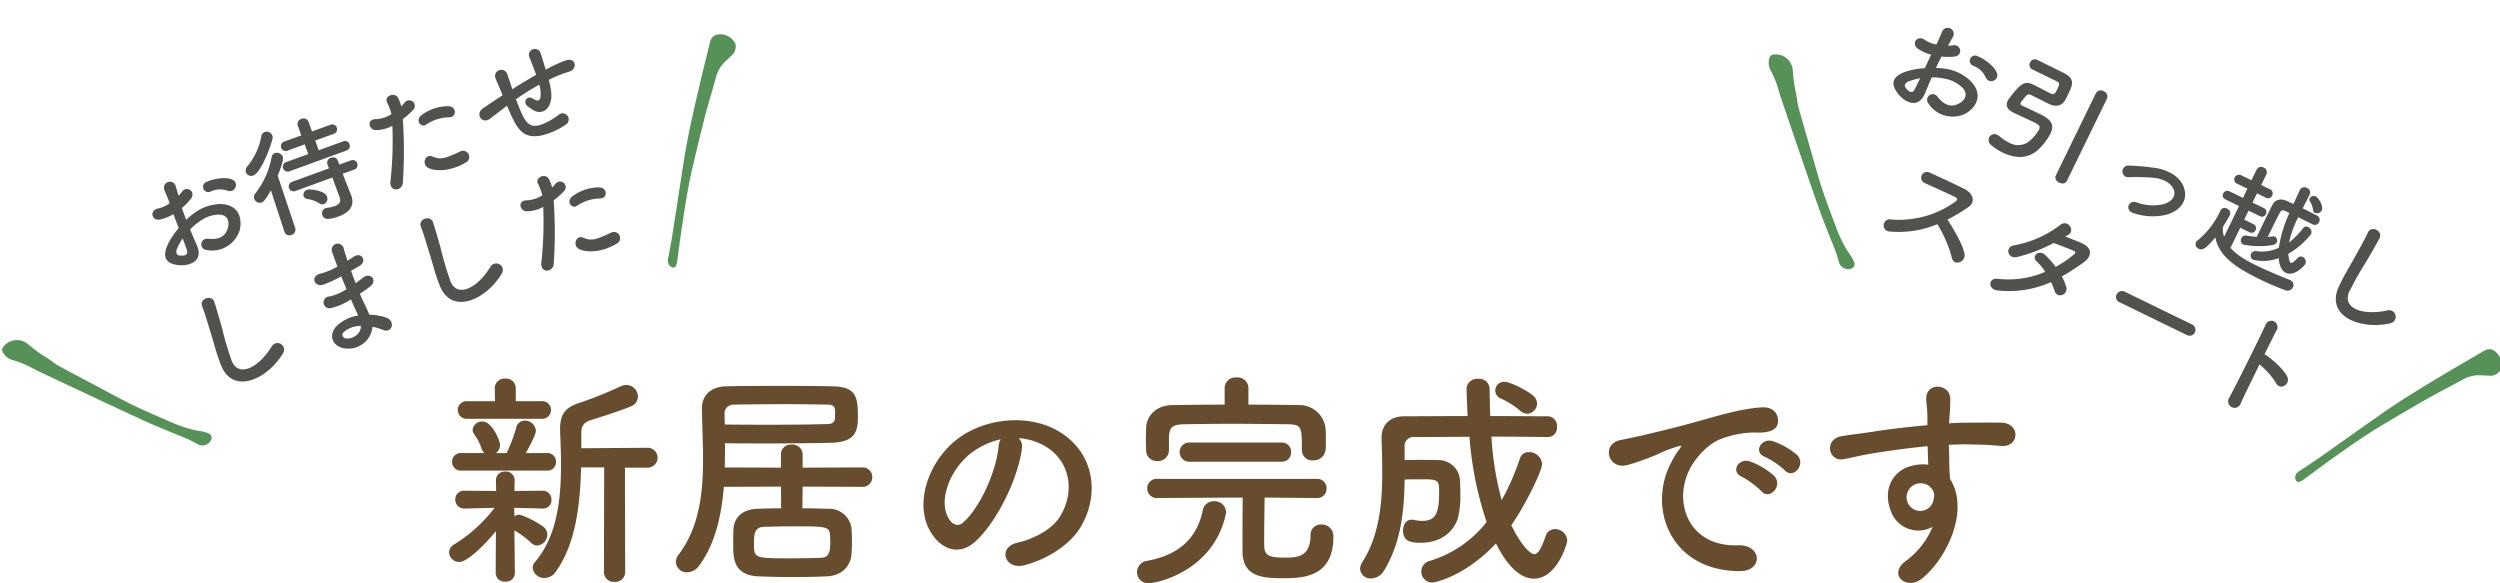<svg xmlns="http://www.w3.org/2000/svg" xmlns:xlink="http://www.w3.org/1999/xlink" width="547.34" height="127.686" viewBox="0 0 547.34 127.686"><defs><clipPath id="a"><rect width="33" height="42.779" fill="none"/></clipPath><clipPath id="b"><rect width="33" height="39.116" fill="none"/></clipPath></defs><g transform="translate(-463.376 -3512.014)"><path d="M36.6,1.3a2.126,2.126,0,0,0,2.3,2.1,2.141,2.141,0,0,0,2.35-2.1L41.2-21.6h4.75a2.209,2.209,0,0,0,2.4-2.2,2.2,2.2,0,0,0-2.4-2.15l-14.3.1v-3.4c0-1.5.55-2.3,2.2-2.8,1.35-.4,6.95-2.2,8.6-2.95a2.364,2.364,0,0,0,1.6-2.2,2.584,2.584,0,0,0-2.55-2.5,3.038,3.038,0,0,0-1.25.3,92.023,92.023,0,0,1-8.65,3.5c-3.35,1-4.6,2.45-4.6,5.8v.6c.1,2.35.2,4.8.2,7.3,0,7.65-.9,15.6-5.65,21.2A1.971,1.971,0,0,0,21,.35a2.493,2.493,0,0,0,2.6,2.2A2.955,2.955,0,0,0,26,1.25c4.45-6.1,5.4-14.85,5.6-22.9h5.05ZM22.95-32.3A1.888,1.888,0,0,0,25-34.25a1.878,1.878,0,0,0-2.05-1.9H17.3V-39A2.126,2.126,0,0,0,15-41.1,2.126,2.126,0,0,0,12.7-39l.05,2.85h-6A1.947,1.947,0,0,0,4.6-34.2a1.939,1.939,0,0,0,2.15,1.9ZM24.1-20.95a1.874,1.874,0,0,0,2-1.95,1.862,1.862,0,0,0-2-1.9H19.5c1.45-2.65,2.2-4.2,2.2-4.9a2.411,2.411,0,0,0-2.45-2.2,1.873,1.873,0,0,0-1.85,1.55,35.239,35.239,0,0,1-2.1,5.55H12.95a2.135,2.135,0,0,0,.9-1.8c0-.85-1.7-5.1-3.85-5.1a2.052,2.052,0,0,0-2.15,1.8,1.636,1.636,0,0,0,.4,1.05A11.19,11.19,0,0,1,9.8-25.8a2.425,2.425,0,0,0,.6,1H5.35a1.892,1.892,0,0,0-2,1.9,1.9,1.9,0,0,0,2,1.95ZM12.9,1.45A1.914,1.914,0,0,0,15,3.35,1.906,1.906,0,0,0,17.1,1.5L17-7.85A18.546,18.546,0,0,1,20.7-5.1a1.949,1.949,0,0,0,1.3.55,2.4,2.4,0,0,0,2.2-2.4,2.1,2.1,0,0,0-.8-1.65c-1.25-1.05-4.65-2.7-5.45-2.7a1.851,1.851,0,0,0-.95.35l-.05-1.85,6.25.15h.05a1.794,1.794,0,0,0,1.85-1.9,1.878,1.878,0,0,0-1.85-2H23.2L17-16.5l.05-2.2v-.05a1.925,1.925,0,0,0-2.05-2,1.925,1.925,0,0,0-2.05,2v.05L13-16.5l-6.85-.05H6.1A1.888,1.888,0,0,0,4.05-14.6,1.944,1.944,0,0,0,6.1-12.65h.05l6.5-.15A32.429,32.429,0,0,1,3.9-4.85a2.1,2.1,0,0,0-1.2,1.8A2.214,2.214,0,0,0,4.95-.95c1.75,0,5.6-3.8,8-6.75ZM93.1-17.4a2.1,2.1,0,0,0,2.25-2.15,2.088,2.088,0,0,0-2.25-2.1l-13,.05v-2.95a2.216,2.216,0,0,0-2.4-2.1,2.141,2.141,0,0,0-2.35,2.1v2.95l-12.3-.05c.05-1.75.05-3.55.05-5.3,3,.05,6,.05,8.9.05,5.3,0,10.25-.05,14.25-.15,5.3-.1,5.95-2.35,5.95-5.7,0-4.5-.5-6.5-5.35-6.65-3.25-.1-7.6-.1-11.9-.1s-8.55,0-11.7.1c-3.45.1-5.2,2.15-5.2,4.8v.1c.05,3.65.25,7.35.25,10.95,0,7.7-.85,15-5.35,21a2.59,2.59,0,0,0-.6,1.65A2.345,2.345,0,0,0,54.8,1.3,3.212,3.212,0,0,0,57.4-.1c3.5-4.65,4.9-10.8,5.45-17.3l12.5-.05.05,4.75c-1.75,0-3.45.05-5.05.1-4,.1-5.35,2.45-5.4,4.65-.05.9-.05,1.95-.05,3,0,3.1,0,6.9,5.55,7.15,2.3.1,4.85.15,7.4.15,2.6,0,5.2-.05,7.55-.15,3.35-.15,5.2-2.3,5.4-4.85.05-.9.1-1.7.1-2.55,0-1-.05-2.05-.1-3.15a4.944,4.944,0,0,0-5.15-4.25c-1.8-.05-3.7-.1-5.6-.1l.05-4.75ZM63-33.3a1.956,1.956,0,0,1,2.05-2.1c3-.05,7.1-.1,11.15-.1,3.35,0,6.7.05,9.45.1,1,0,1.5.35,1.55,1.3v1.7c-.05.55-.35,1.2-1.5,1.25-3.3.1-7.65.15-12.4.15-3.3,0-6.8,0-10.25-.05ZM83.95-1.85c-1.95.05-4.1.1-6.2.1-8.3,0-8.3,0-8.3-3.3,0-2.1.15-3.55,2.25-3.6,2-.05,4.35-.1,6.7-.1,6.9,0,7.6.05,7.7,2,.05.6.05,1.1.05,1.6C86.15-2.45,85.45-1.9,83.95-1.85Zm43.45-26.2a12.969,12.969,0,0,1,6.2,2c4.95,3.15,6.3,9.7,2.75,15.3-1.65,2.6-5.5,4.75-9.3,5.6-4.3,1-2.75,6.05,1.65,4.9,4.95-1.3,9.85-4.4,12.2-8.25,4.35-7.15,3.1-16.35-4.65-21-6.3-3.8-15.45-3.1-21.6,1.15-6.7,4.65-10.05,13.95-6.9,20.15,2.2,4.3,6.4,6.25,10.25,2.7,4.8-4.45,9.3-13.9,10.1-20.25A2.5,2.5,0,0,0,127.4-28.05Zm-3.95.25a3.537,3.537,0,0,0-.45,1.55c-.5,5.4-4,13.35-7.75,16.65-1.25,1.1-2.55.35-3.3-1.1-2.1-3.85.4-10.5,5.05-14.1A16.568,16.568,0,0,1,123.45-27.8ZM177.7-39.1a2.358,2.358,0,0,0-2.6-2.25,2.358,2.358,0,0,0-2.6,2.25v3.7c-3.8,0-7.6.05-11.4.1-3.85.05-5.7,2.55-5.8,5,0,.8-.05,1.7-.05,2.6,0,.85.05,1.65.05,2.3a2.33,2.33,0,0,0,2.45,2.35,2.38,2.38,0,0,0,2.55-2.3V-28.4c.15-1.85.55-2.65,3.25-2.7,3.05-.05,6.55-.1,10.1-.1,4.3,0,8.7.05,12.65.1,3.1.05,3.1.6,3.1,5.6v.1a2.247,2.247,0,0,0,2.45,2.2,2.594,2.594,0,0,0,2.75-2.35c.05-.5.05-1.15.05-1.85,0-.9,0-1.9-.05-2.65a5.744,5.744,0,0,0-5.65-5.25c-3.75-.05-7.5-.1-11.25-.1Zm7.25,16.2a2.017,2.017,0,0,0,2.1-2.1,2.017,2.017,0,0,0-2.1-2.1H164.9a2.088,2.088,0,0,0-2.25,2.1,2.088,2.088,0,0,0,2.25,2.1Zm7.75,7.95a2.017,2.017,0,0,0,2.1-2.1,2.017,2.017,0,0,0-2.1-2.1H157.75a2.074,2.074,0,0,0-2.2,2.1,2.074,2.074,0,0,0,2.2,2.1l16.85-.1h1.85c-.05,3.95-.05,10.25-.05,11.7,0,5.85,4.75,5.95,8.95,5.95,4.35,0,10.95-.25,10.95-9.05a2.517,2.517,0,0,0-2.65-2.7A2.226,2.226,0,0,0,191.3-6.8c0,4.9-3.2,4.9-5.75,4.9-4.35,0-4.4-1-4.4-3.55,0-2.25.05-6.55.1-9.6Zm-20,3.75a3.441,3.441,0,0,0,.1-.65,2.472,2.472,0,0,0-2.6-2.4,2.438,2.438,0,0,0-2.5,2c-1,4.8-3.9,9.55-12.2,11.05a2.541,2.541,0,0,0-2.2,2.5,2.436,2.436,0,0,0,2.65,2.4C157.45,3.7,169.85,1.25,172.7-11.2Zm66.05-22.2a2.29,2.29,0,0,0,2.15-2.25,2.4,2.4,0,0,0-.95-1.8c-1.5-1.2-5-2.95-6.2-2.95a1.922,1.922,0,0,0-2,1.9,1.877,1.877,0,0,0,1.2,1.75,17.913,17.913,0,0,1,4.25,2.7A2.334,2.334,0,0,0,238.75-33.4Zm4.6,5.1a2.021,2.021,0,0,0,1.9-2.25,2.079,2.079,0,0,0-2-2.3c-4,0-8.25-.05-12.6-.05-.1-2.05-.1-4-.15-5.9a2.253,2.253,0,0,0-2.45-2.25,2.342,2.342,0,0,0-2.6,2.1c0,.25.15,4.5.25,6.05-4.7,0-9.4.05-13.8.05-3.45,0-5.05,2.05-5.05,4.7v.1c.05,2.35.15,4.95.15,7.6,0,6.6-.65,13.75-4.35,19.5a2.805,2.805,0,0,0-.5,1.5,2.268,2.268,0,0,0,2.45,2.1A3.326,3.326,0,0,0,207.35,1c3.85-6.25,4.45-13.4,4.55-20,1.1-.05,2.2-.05,3.25-.05,4.3,0,4.3.05,4.3,3.2,0,4.65-1.05,5.9-3.75,5.9a9.864,9.864,0,0,1-1.75-.2,2.051,2.051,0,0,0-.55-.05c-1.2,0-1.85,1.15-1.85,2.35,0,2.25,1.45,2.7,3.9,2.7,3.2,0,6.85-1.4,8.15-5.5a21.329,21.329,0,0,0,.5-5.4c0-1.25-.05-2.35-.1-2.95a4.681,4.681,0,0,0-4.85-4.25c-.95-.05-2.2-.05-3.45-.05-1.3,0-2.6,0-3.8.05v-3a1.916,1.916,0,0,1,2.05-2.05c3.9,0,8-.05,12.15-.05A75.7,75.7,0,0,0,229.85-9.7a25.018,25.018,0,0,1-12.4,8.5,2.44,2.44,0,0,0-1.9,2.35A2.378,2.378,0,0,0,218,3.55c.45,0,7-1.25,13.9-8.55,3.5,7,6.8,7.7,8.3,7.7,5,0,7.3-7.55,7.3-8.4a2.68,2.68,0,0,0-2.7-2.45,2.111,2.111,0,0,0-2.05,1.6c-.95,2.7-1.65,3.9-2.5,3.9-.2,0-2.05-.4-5-6.35,2.9-4.05,6.75-11.85,6.75-13.45A2.842,2.842,0,0,0,239.1-25a1.957,1.957,0,0,0-1.95,1.35,52.175,52.175,0,0,1-4,9.15,67.778,67.778,0,0,1-2.25-13.9c4.15,0,8.3.05,12.4.1Zm51.8,7.3c1.8,2,4.75-1.3,2.65-3.4a16.589,16.589,0,0,0-5.3-3c-2.45-.8-4.4,2.4-1.7,3.45A17.553,17.553,0,0,1,295.15-21ZM290-16.45c1.75,2.05,4.85-1.15,2.8-3.35a16.328,16.328,0,0,0-5.25-3.15c-2.45-.9-4.45,2.2-1.8,3.35A19.144,19.144,0,0,1,290-16.45Zm-4.8,17.5c5.3.05,4.95-5.85-.3-5.65-11.2.4-14.55-10.1-10.15-17.45,1.1-1.85,3.65-4.85,6.45-5.85a21.194,21.194,0,0,1,7.4-1.4c3.5.2,4.6-.8,4.9-1.65.55-1.6-.3-4.05-3.4-3.85-4.4.3-8.45,1.5-13.6,2.95-5.1,1.45-9.5,2.45-11.95,3.05-1.6.4-4.5.95-5.55,1.2-4,.85-2.65,6.6,1.75,5.4,1.5-.4,2.9-.9,4.5-1.5,3.4-1.3,2.55-1.3,6.3-2.5.95-.3,1.2-.35.4.7a17.276,17.276,0,0,0-1.6,2.6C264.9-12.85,270.1,1,285.2,1.05Zm42.3-9.7a17.752,17.752,0,0,1-5.7,7.35c-4.35,3.1,0,6.65,3.35,4,5.3-4.25,10.6-14.85,6.15-21.85-.05-1.1-.15-2.15-.15-2.85,0-1.45-.05-3-.1-4.6,1.3-.05,2.5-.1,3.65-.1,3.1.05,4.3.05,7.85.35,4,.3,4.2-5,0-5.1-3.4-.05-5.15,0-7.6,0-1.1,0-2.4.05-3.85.15,0-.25.05-.5.05-.75.1-1.35.25-3.65.2-4.8-.2-3.15-5.25-3.5-5.25.15,0,1.6.3,1.8.25,4.9v.9c-4.4.4-8.9.95-11.4,1.35-2.1.35-5.35.7-7.35,1.05-3.95.65-2.95,5.65.4,5.05,1.5-.25,3.85-.9,7.45-1.45,2.6-.4,6.75-1,10.95-1.4.05,1.45.1,2.95.15,4.05a9.907,9.907,0,0,0-4.3.45c-3.05.95-5.75,4.55-4,9.4A6.388,6.388,0,0,0,327.5-8.65Zm-.05-8.15a2.26,2.26,0,0,1,.3,1.9,2.973,2.973,0,0,1-5.75.85,3.066,3.066,0,0,1,1.45-3.8,3.259,3.259,0,0,1,3.2.2A6.438,6.438,0,0,1,327.45-16.8Z" transform="translate(559 3636)" fill="#674d2e"/><g transform="translate(-21 8.869)"><path d="M23.79-12.064a1.263,1.263,0,0,0-.026-1.846c-.936-.988-3.536-1.638-5.408-1.482a1.155,1.155,0,1,0,.13,2.288,4.857,4.857,0,0,1,3.432,1.066A1.311,1.311,0,0,0,23.79-12.064ZM11.336-6.838a13.213,13.213,0,0,1,2.73-.988,7.263,7.263,0,0,1,4.212.052c2.262.832,1.534,2.678.91,3.51-1.248,1.664-2.912,1.638-4.94.65A1.24,1.24,0,1,0,13.13-1.4a6.349,6.349,0,0,0,8.346-1.56C22.8-4.888,23.5-8.4,19.214-9.88a9.977,9.977,0,0,0-5.772-.026,16.006,16.006,0,0,0-2.184.806c-.026-.988-.026-1.95,0-2.756a15.03,15.03,0,0,0,2.444-1.17c1.82-1.092.234-3.146-1.17-2.21a7.813,7.813,0,0,1-1.04.6c.052-.78.078-1.612.13-2.184A1.317,1.317,0,1,0,9-16.8c.052.988.1,1.82.1,3.042a6.491,6.491,0,0,1-2.626.234c-2.158-.442-2.47,2.158-.546,2.392a9.749,9.749,0,0,0,3.12-.1c0,1.04.026,2.158.052,3.25A16.747,16.747,0,0,0,5.434-5.226C4.056-3.718,3.2-1.872,6.292-.364,8.424.676,11.752.728,11.544-2.99,11.492-4.108,11.388-5.46,11.336-6.838Zm-2.21,1.3c.026,1.066.026,2.028,0,2.73-.026,1.014-.78,1.092-1.9.546-.6-.286-.6-.962-.052-1.56A12.764,12.764,0,0,1,9.126-5.538Zm40.3-5.824a1.043,1.043,0,0,0,1.092-1.066,1.029,1.029,0,0,0-1.092-1.066H43.732v-2.262h4.29a1.037,1.037,0,0,0,1.118-1.066,1.031,1.031,0,0,0-1.118-1.04H43.758v-2.262a1.14,1.14,0,0,0-1.248-1.118,1.14,1.14,0,0,0-1.248,1.118v2.262h-3.9a1.063,1.063,0,0,0-1.17,1.04,1.067,1.067,0,0,0,1.17,1.066h3.926v2.262h-5.1a1.059,1.059,0,0,0-1.144,1.066,1.073,1.073,0,0,0,1.144,1.066Zm-14.4-7.878a1.394,1.394,0,0,0,.26-.78,1.316,1.316,0,0,0-1.3-1.274,1.214,1.214,0,0,0-1.04.65A14.277,14.277,0,0,1,27.95-15.6a1.468,1.468,0,0,0-.858,1.222,1.248,1.248,0,0,0,1.3,1.17C29.926-13.208,33.384-16.874,35.022-19.24ZM49.582-6.864A1.043,1.043,0,0,0,50.674-7.93,1.029,1.029,0,0,0,49.582-9H46.9l-.026-.962a1.1,1.1,0,0,0-1.2-1.066A1.109,1.109,0,0,0,44.46-9.958L44.486-9H35.932A1.059,1.059,0,0,0,34.788-7.93a1.073,1.073,0,0,0,1.144,1.066h8.554l.026,4.6c0,1.04-.546,1.456-1.638,1.456a9.138,9.138,0,0,1-1.846-.234.975.975,0,0,0-.26-.026A1.154,1.154,0,0,0,39.624.156c0,.962.78,1.456,3.3,1.456,3.094,0,4.108-1.56,4.108-3.3v-.1l-.1-3.484L46.9-6.864ZM40.768-2.028a1.319,1.319,0,0,0,1.2-1.352c0-1.352-2.912-2.86-3.588-2.86a1.158,1.158,0,0,0-1.2,1.092.893.893,0,0,0,.546.806,7,7,0,0,1,2.158,1.82A1.119,1.119,0,0,0,40.768-2.028ZM30.576.7V.754a1.111,1.111,0,0,0,1.2,1.118A1.209,1.209,0,0,0,33.072.7l.312-12.012c1.976-2.236,2.47-3.12,2.47-3.562A1.414,1.414,0,0,0,34.476-16.2a1.148,1.148,0,0,0-.962.6,18.134,18.134,0,0,1-6.058,6.24,1.178,1.178,0,0,0-.624,1.04,1.293,1.293,0,0,0,1.248,1.3c.208,0,.78-.026,2.808-1.82ZM73.06-10.5c1.638.546,2.34-1.742.6-2.366a9.651,9.651,0,0,0-6.24-.13c-1.716.6-.91,2.73.442,2.236A9.143,9.143,0,0,1,73.06-10.5Zm0,10.53a1.35,1.35,0,1,0-.338-2.678c-3.042.26-4.628.39-5.954-.962-1.352-1.378-2.964.676-1.846,1.924C66.066-.416,69.29.78,73.06.026ZM63.362-13.6a16.745,16.745,0,0,0,2.626-1.04,1.241,1.241,0,1,0-1.014-2.236c-.312.182-.624.364-.988.546a7.912,7.912,0,0,0-.026-2.08c-.26-1.43-2.7-1.352-2.6.13a11.331,11.331,0,0,1,.026,2.808,6.95,6.95,0,0,1-3.588-.156c-1.95-.7-2.21,1.664-.884,2.236a7.583,7.583,0,0,0,3.8.364A80.48,80.48,0,0,1,56.16-1.742C55.068.468,57.824,1.222,58.6-.52A102.272,102.272,0,0,0,63.362-13.6ZM85.8-8.554c.052,1.092.13,2.288.234,3.224C86.4-1.794,87.646-.182,91.052.182A15.651,15.651,0,0,0,96.434-.26a1.333,1.333,0,1,0-.728-2.548,14.472,14.472,0,0,1-4.238.7c-2.184-.052-3.016-.936-3.224-3.744-.078-.91-.1-2.158-.13-3.38,1.716-.442,3.744-.91,5.9-1.248a6.432,6.432,0,0,1-.754,2.756c-.364.546-.806.676-1.56-.312-1.014-1.326-2.418-.078-1.742,1.066A10.437,10.437,0,0,0,90.974-5.59a2.264,2.264,0,0,0,3.2.39c1.222-.832,1.742-2.444,2-4.212.052-.442.13-.91.156-1.352.364-.026.7-.078,1.066-.1a24.705,24.705,0,0,1,3.666-.052c2.106.13,2.522-2.418.39-2.548a24.73,24.73,0,0,0-4.316.286c-.234.026-.442.078-.676.1.026-.52.052-1.04.078-1.482.052-.728.1-1.482.1-2.366a1.3,1.3,0,0,0-2.6-.026c.026.572,0,.806.026,1.014a9.583,9.583,0,0,1,.026,1.04c0,.65.026,1.378.026,2.158-2.132.364-4.29.806-6.006,1.17l.026-.338c.052-1.222.078-2.418.078-3.25a1.366,1.366,0,0,0-2.73.1c.052,1.118.13,2.184.182,3.692v.338l-.728.156c-1.144.26-3.068.754-4.238,1.04-2.158.52-1.456,3.276.6,2.678.78-.234,1.768-.546,4.056-1.274ZM21.164,25.608a1.445,1.445,0,1,0-1.794-2.262c-4.524,3.562-9.152,3.822-9.308.026a72.1,72.1,0,0,1,.468-7.644c.13-1.742.312-4.212.364-5.85.052-1.716-2.886-1.872-2.834.052.052,1.612-.13,4.16-.208,5.85-.13,2.756-.416,4.966-.312,7.7C7.774,30.5,16.094,29.742,21.164,25.608ZM38.922,14.142c.026,1.014.078,2.028.13,3.016A11.079,11.079,0,0,1,35,17.392a1.293,1.293,0,1,0-.546,2.5,14.137,14.137,0,0,0,4.732-.286c.052.806.1,1.534.156,2.158.052.6.1,1.144.13,1.69a8.786,8.786,0,0,0-4.966.442c-2.834,1.2-2.678,4.108-.208,5.33a5.3,5.3,0,0,0,7.28-2.366,11.971,11.971,0,0,1,1.9,1.4c1.638,1.508,3.328-.858,1.586-2.288a12.092,12.092,0,0,0-3.224-1.846c-.052-.936-.13-1.872-.208-2.574-.078-.754-.13-1.56-.182-2.444.754-.182,1.586-.416,2.5-.676,2.314-.65,1.326-3.042-.6-2.418-.7.234-1.352.416-1.976.6-.026-.962-.026-1.924-.026-2.886.6-.1,1.248-.234,1.95-.338,2.262-.364,1.56-2.782-.156-2.392-.624.13-1.222.286-1.768.39.026-1.04.078-2.08.156-3.016A1.326,1.326,0,0,0,38.87,8.4c-.026.832-.026,2.054,0,3.432a14.954,14.954,0,0,1-4.03.182c-2.366-.286-2.262,2.418-.26,2.47a23.391,23.391,0,0,0,4.082-.312Zm.312,11.648c-.39,1.456-2.418,2.236-4,1.456a.786.786,0,0,1,.078-1.482A5.661,5.661,0,0,1,39.234,25.79Zm32.89-.182a1.445,1.445,0,1,0-1.794-2.262c-4.524,3.562-9.152,3.822-9.308.026a72.1,72.1,0,0,1,.468-7.644c.13-1.742.312-4.212.364-5.85.052-1.716-2.886-1.872-2.834.052.052,1.612-.13,4.16-.208,5.85-.13,2.756-.416,4.966-.312,7.7C58.734,30.5,67.054,29.742,72.124,25.608ZM98.02,17.5c1.638.546,2.34-1.742.6-2.366a9.651,9.651,0,0,0-6.24-.13c-1.716.6-.91,2.73.442,2.236A9.143,9.143,0,0,1,98.02,17.5Zm0,10.53a1.35,1.35,0,1,0-.338-2.678c-3.042.26-4.628.39-5.954-.962-1.352-1.378-2.964.676-1.846,1.924C91.026,27.584,94.25,28.78,98.02,28.026ZM88.322,14.4a16.745,16.745,0,0,0,2.626-1.04,1.241,1.241,0,1,0-1.014-2.236c-.312.182-.624.364-.988.546a7.912,7.912,0,0,0-.026-2.08c-.26-1.43-2.7-1.352-2.6.13a11.332,11.332,0,0,1,.026,2.808,6.95,6.95,0,0,1-3.588-.156c-1.95-.7-2.21,1.664-.884,2.236a7.583,7.583,0,0,0,3.8.364,80.48,80.48,0,0,1-4.55,11.284c-1.092,2.21,1.664,2.964,2.444,1.222A102.271,102.271,0,0,0,88.322,14.4Z" transform="translate(517.681 3563.681) rotate(-20)" fill="#50524e"/><g transform="translate(613.824 3522.946) rotate(-24)"><g transform="translate(0 0)" clip-path="url(#a)"><path d="M33,3.477a2.789,2.789,0,0,1-1.3,1.839c-.908.343-1.83.647-2.737.994a7.287,7.287,0,0,0-2.99,2.342c-1.835,2.228-3.742,4.4-5.537,6.657-2.359,2.968-4.65,5.991-6.95,9.005-2.631,3.448-4.977,7.093-7.308,10.745C4.73,37.321,3.349,39.625,1.925,41.9a3.07,3.07,0,0,1-.664.745.607.607,0,0,1-.82-.061,1.487,1.487,0,0,1-.211-1.858c1.082-1.582,2.185-3.152,3.228-4.76,2.954-4.554,5.872-9.131,8.824-13.687,3.364-5.192,7.128-10.1,10.866-15.019,1.591-2.1,3.233-4.152,4.827-6.245C28.817-.09,29.711-.3,31.141.422A3.754,3.754,0,0,1,33,3.477" transform="translate(0 0)" fill="#569257"/></g></g><g transform="matrix(0.899, -0.438, 0.438, 0.899, 484.376, 3578.974)"><g transform="translate(0 0)" clip-path="url(#b)"><path d="M31.367,39.113a2.031,2.031,0,0,1-1.846-.938,30.828,30.828,0,0,0-3.08-3.728c-1.878-2.136-3.788-4.248-5.584-6.452Q13.149,18.537,5.525,9.011C4.714,8,3.99,6.924,3.154,5.94A22.573,22.573,0,0,0,.94,3.7,3.39,3.39,0,0,1,0,1.309C-.048.844.312.548.718.353A3.752,3.752,0,0,1,5.733,2.261a31.544,31.544,0,0,0,2.44,4.573c.517.869.932,1.8,1.51,2.629,1.487,2.119,3.036,4.193,4.563,6.284,2.063,2.826,4.068,5.7,6.211,8.46,1.812,2.337,3.77,4.562,5.689,6.814a30.826,30.826,0,0,0,3.89,3.932c.564.462,1.187.852,1.758,1.306a6.654,6.654,0,0,1,.989.952,1.021,1.021,0,0,1-.218,1.46,1.852,1.852,0,0,1-1.2.442" transform="translate(0 0)" fill="#569257"/></g></g></g><g transform="matrix(0.695, 0.719, -0.719, 0.695, 3087.917, 687.701)"><path d="M-41.21-12.064a1.263,1.263,0,0,0-.026-1.846c-.936-.988-3.536-1.638-5.408-1.482a1.155,1.155,0,1,0,.13,2.288,4.857,4.857,0,0,1,3.432,1.066A1.311,1.311,0,0,0-41.21-12.064ZM-53.664-6.838a13.213,13.213,0,0,1,2.73-.988,7.263,7.263,0,0,1,4.212.052c2.262.832,1.534,2.678.91,3.51-1.248,1.664-2.912,1.638-4.94.65A1.24,1.24,0,1,0-51.87-1.4a6.349,6.349,0,0,0,8.346-1.56C-42.2-4.888-41.5-8.4-45.786-9.88a9.977,9.977,0,0,0-5.772-.026,16.006,16.006,0,0,0-2.184.806c-.026-.988-.026-1.95,0-2.756a15.03,15.03,0,0,0,2.444-1.17c1.82-1.092.234-3.146-1.17-2.21a7.813,7.813,0,0,1-1.04.6c.052-.78.078-1.612.13-2.184A1.317,1.317,0,1,0-56-16.8c.052.988.1,1.82.1,3.042a6.491,6.491,0,0,1-2.626.234c-2.158-.442-2.47,2.158-.546,2.392a9.749,9.749,0,0,0,3.12-.1c0,1.04.026,2.158.052,3.25a16.747,16.747,0,0,0-3.666,2.756c-1.378,1.508-2.236,3.354.858,4.862,2.132,1.04,5.46,1.092,5.252-2.626C-53.508-4.108-53.612-5.46-53.664-6.838Zm-2.21,1.3c.026,1.066.026,2.028,0,2.73-.026,1.014-.78,1.092-1.9.546-.6-.286-.6-.962-.052-1.56A12.764,12.764,0,0,1-55.874-5.538ZM-19.838.572c0,.728.676,1.092,1.352,1.092S-17.134,1.3-17.134.572v-20.02a1.232,1.232,0,0,0-1.378-1.144,1.2,1.2,0,0,0-1.326,1.144Zm-8.918-18.616c.832,0,.936.234.936,1.586,0,1.17-.208,1.4-.936,1.4-.39,0-3.692-.078-4.082-.078h-.1c-2,0-2.652.754-3.484,5.1a4.28,4.28,0,0,0-.052.546c0,1.04.624,1.768,2.34,1.768.6,0,3.3-.078,4.784-.078,1.17,0,1.794.026,1.794.936a8.521,8.521,0,0,1-.988,3.64A4.016,4.016,0,0,1-32.292-1.4a8.921,8.921,0,0,1-2.262-.312,3.062,3.062,0,0,0-.65-.1,1.314,1.314,0,0,0-1.4,1.3A1.36,1.36,0,0,0-35.464.806a13.418,13.418,0,0,0,2.99.364c2.86,0,5.356-1.066,6.526-3.562a12.951,12.951,0,0,0,1.04-4.81c0-2.7-2.054-2.782-4.576-2.782-1.378,0-3.094.026-3.692.052-.234,0-.546-.078-.546-.468a12.4,12.4,0,0,1,.442-1.95c.13-.364.416-.546.988-.546.26,0,3.666.052,4.134.052,1.82,0,2.886-.832,2.938-2.418.026-.39.026-.832.026-1.3,0-2.47-.156-3.77-2.964-3.8-.91,0-3.718-.026-5.408-.026H-34.58a1.151,1.151,0,0,0-1.17,1.2,1.1,1.1,0,0,0,1.118,1.144ZM5.512-2.158C7.878-4.134,8.762-7.02,6.578-9.282c-1.82-1.9-4.81-1.872-6.994-1.326A48.048,48.048,0,0,0-6.4-8.372,1.282,1.282,0,1,0-5.278-6.084,44.641,44.641,0,0,1,.052-8.5C1.742-9,3.8-9.022,4.914-7.748c.78.884.7,2.314-.858,3.692A10.214,10.214,0,0,1-1.4-1.872C-3.2-1.612-2.99.884-.936.546A13.066,13.066,0,0,0,5.512-2.158ZM34.788-16.9a1.187,1.187,0,0,0,1.066-1.17c0-.988-1.872-2.158-2.522-2.158a1.043,1.043,0,0,0-1.014.962.589.589,0,0,0,.312.546,4.794,4.794,0,0,1,1.508,1.456A.776.776,0,0,0,34.788-16.9Zm.6,2.47A1.022,1.022,0,0,0,36.452-15.5a1.03,1.03,0,0,0-1.04-1.066c-1.144-.026-2.34-.052-3.51-.052.026-1.17.052-2.288.052-3.354a1.056,1.056,0,0,0-1.144-1.066,1.12,1.12,0,0,0-1.222,1.04v.026c.026,1.118.052,2.236.078,3.38-.494,0-.988.026-1.456.026-1.95.026-2.6,1.17-2.6,2.262-.026,1.638-.026,3.458-.026,5.356V-6.6a18.96,18.96,0,0,1-2.132.728A1.014,1.014,0,0,0,22.7-4.862,1.02,1.02,0,0,0,23.686-3.8a17.328,17.328,0,0,0,5.824-2.73,1.1,1.1,0,0,0,.546-.91.94.94,0,0,0-.884-.936.845.845,0,0,0-.52.182c-.26.182-.572.364-.884.546V-9.412c0-1.586.026-3.016.052-4.108.026-.52.156-.91.962-.91h.962a27.445,27.445,0,0,0,1.248,7.852A8.64,8.64,0,0,1,26.936-3.77,1.124,1.124,0,0,0,26.1-2.73a.988.988,0,0,0,1.066.962,9.5,9.5,0,0,0,4.784-2.756c.364.65,1.43,2.21,2.808,2.21,2.132,0,3.016-3.354,3.016-3.614a1.237,1.237,0,0,0-1.2-1.144.956.956,0,0,0-.91.754c-.364,1.118-.624,1.56-.91,1.56-.39,0-1.118-1.2-1.326-1.534a17.069,17.069,0,0,0,2.6-6.084,1.2,1.2,0,0,0-1.248-1.092.84.84,0,0,0-.884.676A17.787,17.787,0,0,1,32.5-8.58a22.443,22.443,0,0,1-.624-5.85ZM23.738-6.812a.954.954,0,0,0,.988-.988.954.954,0,0,0-.988-.988H21.476v-2.184h2.756a.954.954,0,0,0,.988-.988.954.954,0,0,0-.988-.988H21.476v-2.236h2.158a.994.994,0,0,0,1.04-1.04.988.988,0,0,0-1.04-1.014H21.5v-2.6a1.1,1.1,0,0,0-1.2-1.066,1.093,1.093,0,0,0-1.17,1.066v2.6h-2.5a1.036,1.036,0,0,0-1.066,1.066.976.976,0,0,0,1.066.988h2.5l.026,2.236h-3.3a1,1,0,0,0-1.014,1.04.922.922,0,0,0,1.014.936h3.3v7.488a5.209,5.209,0,0,1-1.17-1.846c.026-.208.234-2.392.234-2.99a1.065,1.065,0,0,0-1.17-.988,1,1,0,0,0-1.118.962A18.352,18.352,0,0,1,14.3-.234a1.257,1.257,0,0,0-.156.546,1.085,1.085,0,0,0,1.17.988c.806,0,1.352-.39,2.184-3.822,2.626,3.536,7.436,3.978,12.844,3.978,2.028,0,4.082-.1,5.928-.286a1.307,1.307,0,0,0,1.274-1.3A1.12,1.12,0,0,0,36.426-1.3h-.1c-2.392.156-5.33.364-8.008.364-3.666,0-5.408-.39-6.838-.988V-6.812Zm36.426,4.42A1.445,1.445,0,1,0,58.37-4.654c-4.524,3.562-9.152,3.822-9.308.026a72.1,72.1,0,0,1,.468-7.644c.13-1.742.312-4.212.364-5.85.052-1.716-2.886-1.872-2.834.052.052,1.612-.13,4.16-.208,5.85-.13,2.756-.416,4.966-.312,7.7C46.774,2.5,55.094,1.742,60.164-2.392ZM-38.48,21.526A27.048,27.048,0,0,1-32.4,26.752c1.222,1.534,3.172-.494,2.132-1.95-1.2-1.664-4.5-3.848-6.656-5.148a41.608,41.608,0,0,0,2.886-4.42c1.014-1.768-.312-3.25-2.652-3.25-2.626,0-6.448.052-8.346.13a1.262,1.262,0,0,0,0,2.522c2.288-.052,5.876-.182,7.514-.156.572,0,.676.416.442.858A21.138,21.138,0,0,1-47.97,25.01a1.342,1.342,0,1,0,.832,2.522A21.965,21.965,0,0,0-38.48,21.526Zm27.924.494A14.818,14.818,0,0,1-9,23.424,1.248,1.248,0,0,0-7.15,23.5,1.409,1.409,0,0,0-7.1,21.526,9.822,9.822,0,0,0-8.97,19.888c1.014-1.482,1.976-3.094,2.938-4.836,1.014-1.846.546-3.718-2.132-3.64-1.248.052-2.678.182-3.952.286q.273-.39.468-.7c.91-1.508-1.768-3.12-2.678-.91a23.609,23.609,0,0,1-6.942,8.19c-1.768,1.092-.234,3.354,1.508,2.158a33.857,33.857,0,0,0,5.954-6.344c.884-.1,3.562-.364,4.6-.39.676-.026.78.1.286,1.17A25.553,25.553,0,0,1-11.1,18.588a17.206,17.206,0,0,0-3.276-1.352c-1.82-.52-2.5,1.69-1.04,2.08a11.38,11.38,0,0,1,2.73,1.248,20.244,20.244,0,0,1-8.684,5.928c-1.976.65-.962,3.094,1.118,2.288A22.372,22.372,0,0,0-10.556,22.02Zm31.8-2.6a1.288,1.288,0,1,0,0-2.574H4.914a1.326,1.326,0,0,0-1.378,1.326A1.252,1.252,0,0,0,4.914,19.42Zm17.134-1.17a16.116,16.116,0,0,1,5.07,2.106c1.482,1.092,2.964-1.17,1.612-2.314-1.4-1.2-4.784-2.028-6.24-2.262a2.674,2.674,0,0,0-.442-.026c.026-2.548.052-4.81.078-6.084a1.352,1.352,0,0,0-2.7-.026c.1,3.744.026,13.936-.156,18.148a1.414,1.414,0,1,0,2.808-.1C38.35,25.582,38.35,21.838,38.376,18.25Z" transform="translate(565.511 3545.746) rotate(-20)" fill="#50524e"/><g transform="translate(613.824 3522.946) rotate(-24)"><g transform="translate(0 0)" clip-path="url(#a)"><path d="M33,3.477a2.789,2.789,0,0,1-1.3,1.839c-.908.343-1.83.647-2.737.994a7.287,7.287,0,0,0-2.99,2.342c-1.835,2.228-3.742,4.4-5.537,6.657-2.359,2.968-4.65,5.991-6.95,9.005-2.631,3.448-4.977,7.093-7.308,10.745C4.73,37.321,3.349,39.625,1.925,41.9a3.07,3.07,0,0,1-.664.745.607.607,0,0,1-.82-.061,1.487,1.487,0,0,1-.211-1.858c1.082-1.582,2.185-3.152,3.228-4.76,2.954-4.554,5.872-9.131,8.824-13.687,3.364-5.192,7.128-10.1,10.866-15.019,1.591-2.1,3.233-4.152,4.827-6.245C28.817-.09,29.711-.3,31.141.422A3.754,3.754,0,0,1,33,3.477" transform="translate(0 0)" fill="#569257"/></g></g><g transform="matrix(0.899, -0.438, 0.438, 0.899, 484.376, 3578.974)"><g transform="translate(0 0)" clip-path="url(#b)"><path d="M31.367,39.113a2.031,2.031,0,0,1-1.846-.938,30.828,30.828,0,0,0-3.08-3.728c-1.878-2.136-3.788-4.248-5.584-6.452Q13.149,18.537,5.525,9.011C4.714,8,3.99,6.924,3.154,5.94A22.573,22.573,0,0,0,.94,3.7,3.39,3.39,0,0,1,0,1.309C-.048.844.312.548.718.353A3.752,3.752,0,0,1,5.733,2.261a31.544,31.544,0,0,0,2.44,4.573c.517.869.932,1.8,1.51,2.629,1.487,2.119,3.036,4.193,4.563,6.284,2.063,2.826,4.068,5.7,6.211,8.46,1.812,2.337,3.77,4.562,5.689,6.814a30.826,30.826,0,0,0,3.89,3.932c.564.462,1.187.852,1.758,1.306a6.654,6.654,0,0,1,.989.952,1.021,1.021,0,0,1-.218,1.46,1.852,1.852,0,0,1-1.2.442" transform="translate(0 0)" fill="#569257"/></g></g></g></g></svg>